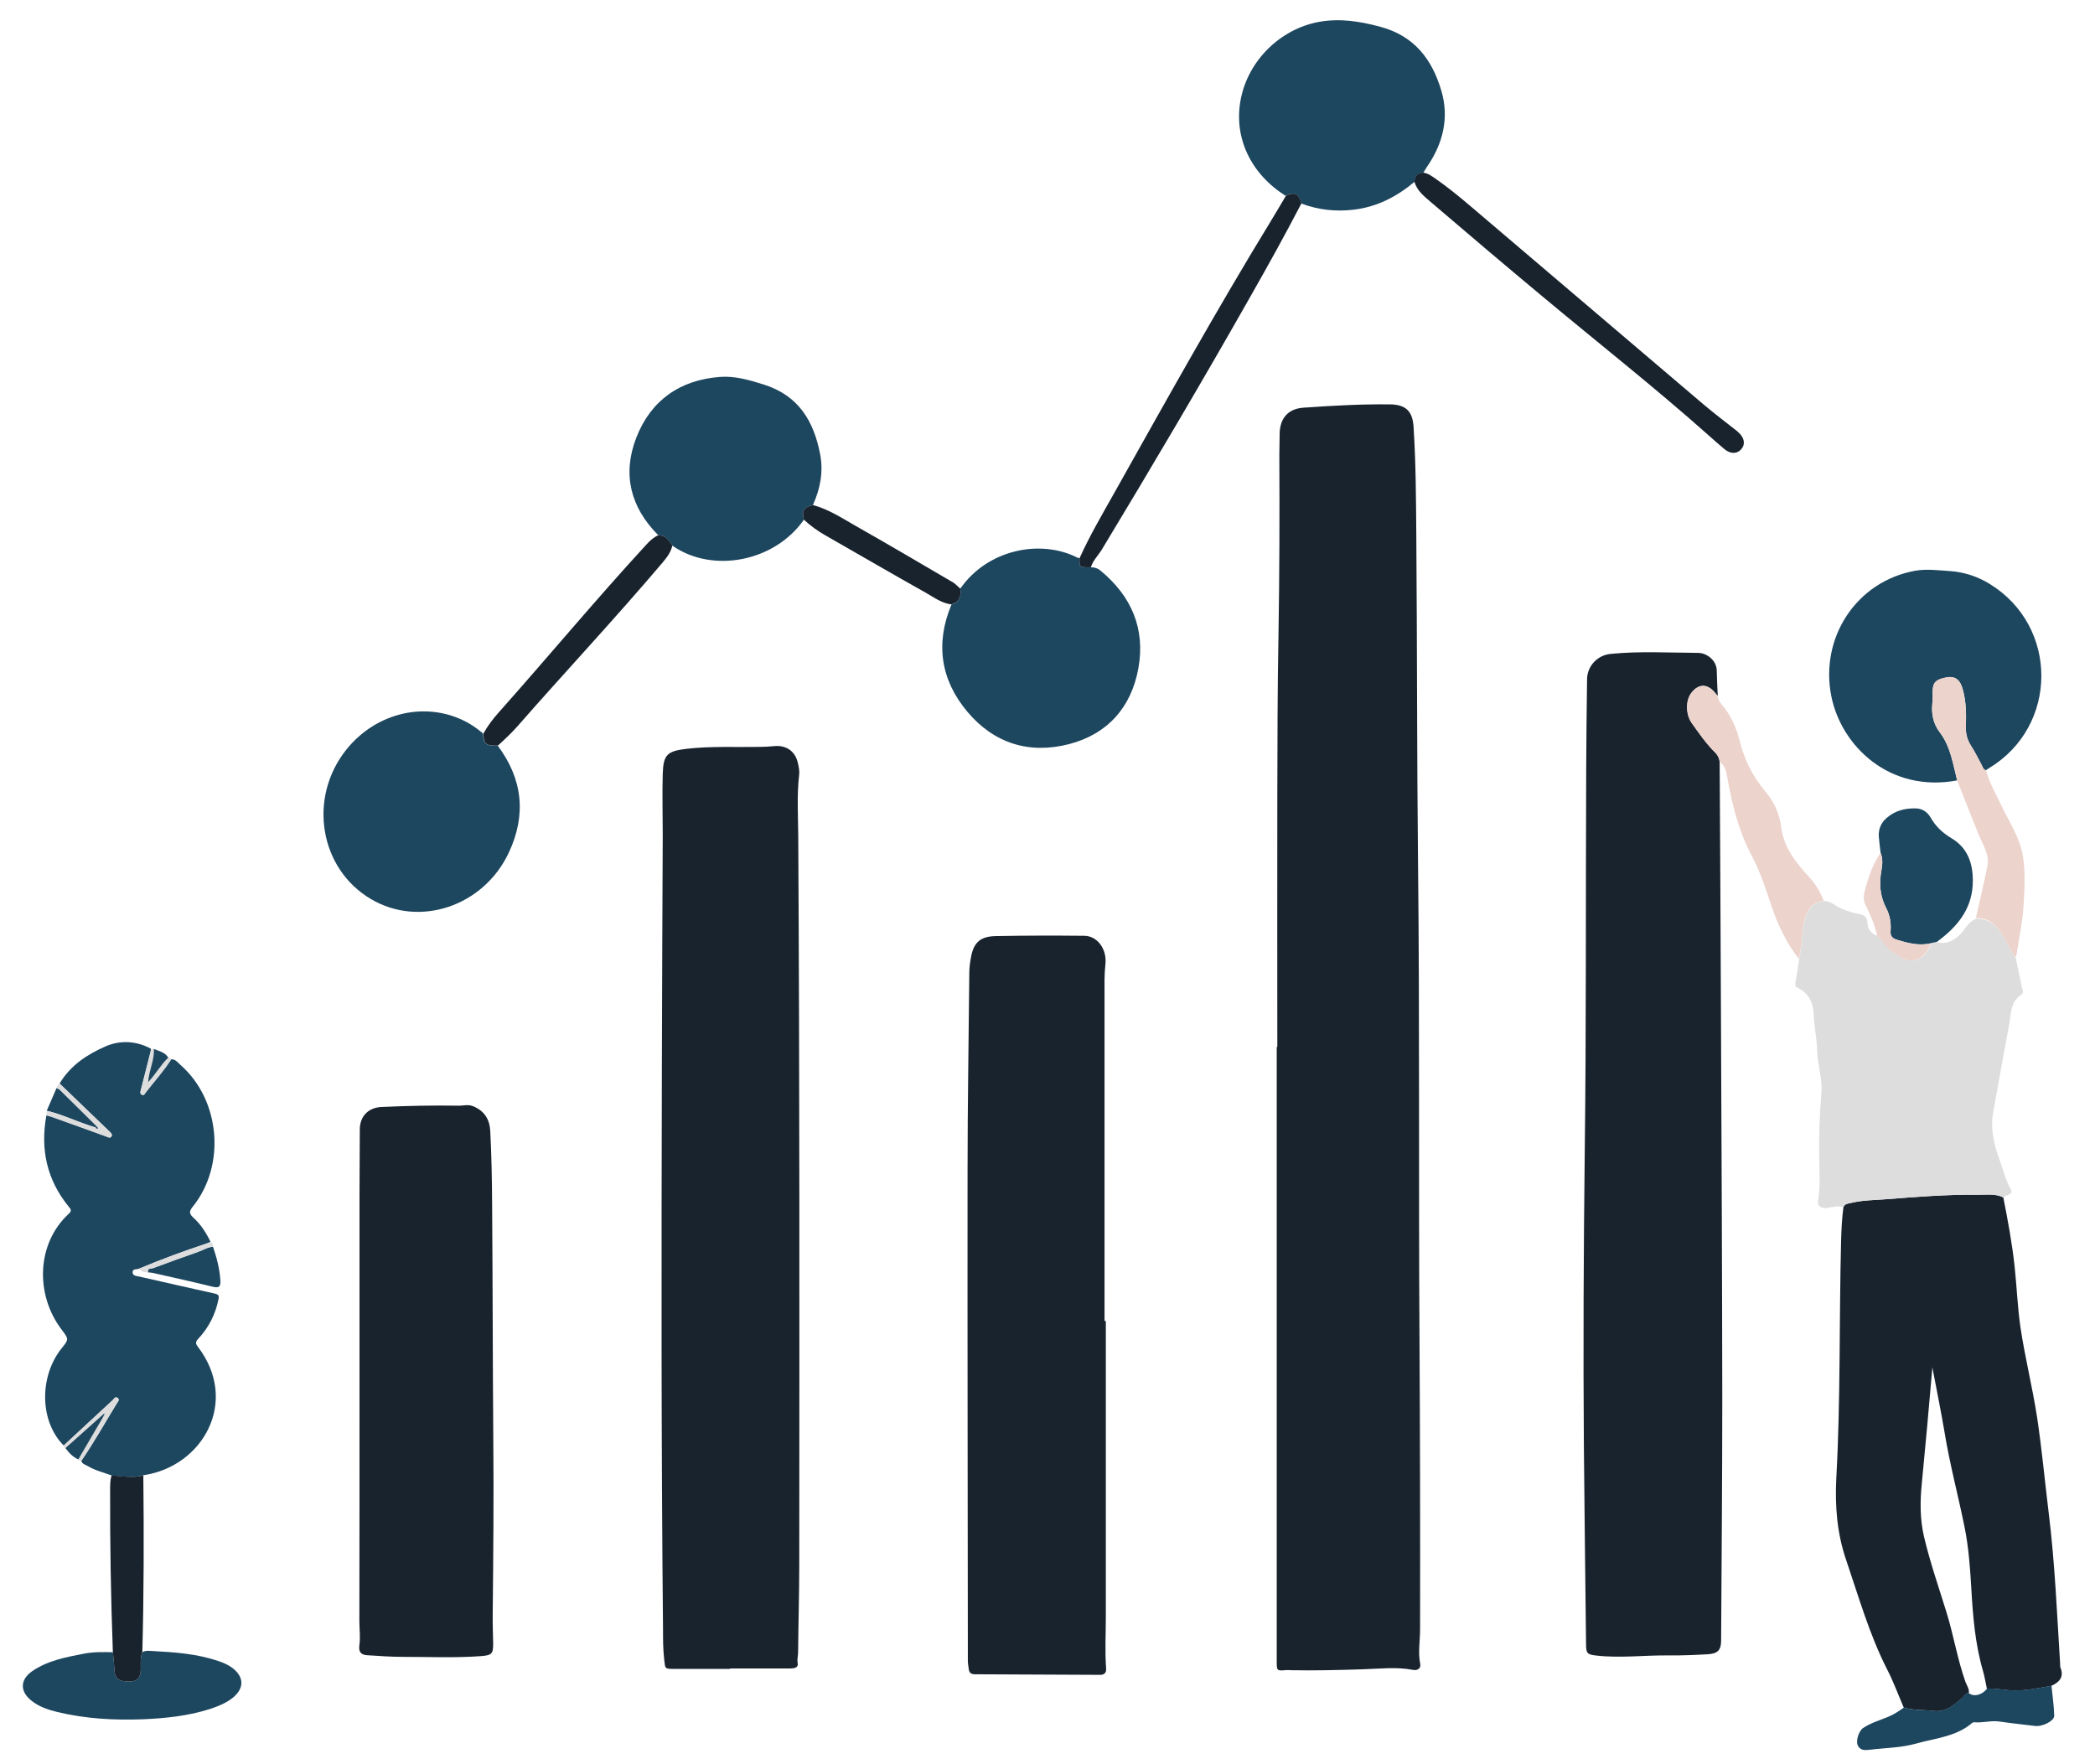 <?xml version="1.0" encoding="utf-8"?>
<!-- Generator: Adobe Illustrator 18.1.1, SVG Export Plug-In . SVG Version: 6.00 Build 0)  -->
<svg version="1.1" id="Layer_1" xmlns="http://www.w3.org/2000/svg" xmlns:xlink="http://www.w3.org/1999/xlink" x="0px" y="0px"
	 viewBox="0 0 1444 1216" enable-background="new 0 0 1444 1216" xml:space="preserve">
<path fill="#19232E" d="M880.4,721.6c0-57.2-0.1-114.3,0-171.5c0.1-37.3,0.1-74.7,0.8-112c0.7-41.3,0.8-82.6,0.6-124
	c0-5,0.2-10,0.2-15c0.1-10.7,5.8-17.4,16.4-18.1c19.8-1.4,39.6-2.5,59.4-2.3c11.2,0.1,15.8,4.7,16.5,15.4
	c1.6,24.8,1.7,49.6,1.9,74.4c0.6,76,0.4,152,1.2,228c1.2,108.8,0.3,217.6,1,326.5c0.4,66.7,0.5,133.3,0.4,200c0,8-1.5,15.9,0.1,23.9
	c0.6,3-1.8,4.6-4.8,4.1c-11.9-2.3-23.9-0.7-35.8-0.4c-16.2,0.5-32.3,0.9-48.5,0.6c-1,0-2-0.2-3-0.1c-6.9,0.6-6.8,0.6-6.8-6.4
	c0-141,0-282,0-423C880.1,721.6,880.2,721.6,880.4,721.6z"/>
<path fill="#19232E" d="M1185.3,525c0.3,59.5,0.7,118.9,0.9,178.4c0.4,87,0.8,173.9,0.9,260.9c0,55.5-0.5,111-0.8,166.4
	c0,6.6-2.3,9.1-9.1,9.5c-9,0.5-18,0.9-27,0.8c-16.6-0.2-33.3,2-49.9,0.1c-6.5-0.7-7.1-1.6-7.1-8.3c-0.5-45.3-1.1-90.6-1.5-135.9
	c-0.5-67.5-0.2-135,0.6-202.4c1.1-87.8,0.6-175.6,1-263.4c0.1-21,0.3-42,0.6-62.9c0.1-9.1,7.1-16.6,16.2-17.5
	c20.1-2,40.3-0.8,60.4-0.7c5.6,0,12.7,4.9,12.8,12.3c0.1,5.8,0.4,11.6,0.7,17.4c-0.7-0.9-1.5-1.7-2.2-2.6
	c-5.2-6.1-11.2-5.9-16.1,0.6c-3.9,5.1-3.8,14.7,0.4,20.6c5.1,7.2,10.1,14.4,16.4,20.6C1184.1,520.7,1185,522.7,1185.3,525z"/>
<path fill="#19232E" d="M503.2,1150.3c-12.8,0-25.7,0-38.5,0c-6.8,0-6.1-0.1-6.9-6.6c-0.8-6.8-0.8-13.6-0.8-20.4
	c-1.3-129.1-1.1-258.3-0.8-387.4c0.1-53.5,0.4-107,0.6-160.4c0-14-0.4-28,0-42c0.4-13.5,3.1-15.8,16.6-17.4
	c16.7-1.9,33.6-1,50.4-1.3c3.2,0,6.3-0.2,9.5-0.5c8.2-0.9,14.5,3.1,16.5,11c0.7,2.9,1.4,6,1,8.9c-1.6,14.1-0.7,28.3-0.6,42.4
	c1,167.1,0.8,334.2,0.7,501.4c0,20.3-0.6,40.6-0.8,61c0,2.4-0.8,4.6-0.3,7.2c0.7,3.3-2.4,3.8-5.1,3.8c-13.8,0-27.7,0-41.5,0
	C503.2,1150.1,503.2,1150.2,503.2,1150.3z"/>
<path fill="#19232E" d="M762.2,910.5c0,68.1,0,136.3,0,204.4c0,11.7-0.7,23.3,0.2,35c0.3,3.4-1.6,4.6-4.5,4.5
	c-28.7-0.1-57.3-0.3-86-0.4c-2.6,0-4-1.1-4.2-3.8c-0.2-1.8-0.6-3.6-0.6-5.4c-0.1-112.6-0.3-225.3-0.2-337.9c0-45.5,0.8-91,1.2-136.4
	c0-3.5,0.5-7,1.1-10.4c1.8-10.4,6.4-14.7,17.2-14.9c20.3-0.4,40.7-0.4,61-0.2c8.9,0.1,15.7,9.1,14.5,19.7
	c-0.8,7.2-0.6,14.3-0.6,21.4c0,74.8,0,149.6,0,224.4C761.5,910.5,761.8,910.5,762.2,910.5z"/>
<path fill="#19232E" d="M1312.2,1177c-3.8-8.8-7.1-17.9-11.5-26.4c-12.2-24-19.5-49.7-28.1-75c-6.5-18.8-7.9-37.9-6.9-57
	c3-54.5,1.9-109.1,3.3-163.7c0.2-7.6,0.6-15.3,1.6-22.9c1-2.5,3.4-2.5,5.4-2.9c7.8-1.9,15.8-1.9,23.7-2.5c21-1.7,42-3.4,63.1-3.1
	c5.9,0.1,12.2-1,18,1.8c3.1,15.8,6.1,31.7,7.8,47.7c1.5,13.9,2,27.9,4,41.7c3.1,20.9,8.3,41.4,11.5,62.3c3.3,21.9,5.3,43.9,8,65.9
	c4.3,34.7,5.7,69.6,7.9,104.5c0,0.7-0.1,1.4,0.2,2c2.6,6.6-0.8,10.1-6.3,12.6c-8.5,1.5-16.9,3.3-25.6,3.2
	c-6.3-0.1-12.5-1.6-18.8-1.2c-0.9-4.2-1.6-8.5-2.8-12.6c-5.4-18.7-6.9-37.9-8-57.2c-0.8-13.7-1.8-27.6-4.5-41.1
	c-4.4-22-10.3-43.7-13.9-65.9c-2.5-14.9-5.6-29.8-8.4-44.7c-2.3,26.9-4.7,53.5-7.3,80.2c-1.2,12-1.3,24.2,1.5,36.3
	c4.2,17.8,10.2,35.1,15.6,52.5c4.9,15.9,7.5,32.3,13.1,48c0.9,2.4,2.7,4.6,2.2,7.5c-2.2,0-3,1.9-4.3,3.1c-5.7,5-10.9,10.1-19.8,9.2
	C1326,1178.4,1319,1179,1312.2,1177z"/>
<path fill="#19232E" d="M247.8,955.5c0-44.5,0-89,0-133.5c0-14.5,0.2-29,0.2-43.5c0-9,5.8-15.1,15-15.5c17.6-0.8,35.3-1.2,53-0.9
	c3.3,0.1,6.5-1.1,10.2,0.4c7.9,3.3,11.3,9.3,11.7,16.9c0.9,17,1.2,34,1.3,50.9c0.4,53.7,0.4,107.3,0.8,161c0.4,40.5,0,81-0.4,121.5
	c-0.1,6.5,0.2,13,0.3,19.5c0.1,7.5-0.7,8.6-8.4,9.2c-18,1.3-36,0.5-54,0.5c-8,0-16-0.6-24-1.1c-4.3-0.2-6.5-1.8-5.8-7
	c0.8-5.4,0-11,0-16.5C247.8,1063.5,247.8,1009.5,247.8,955.5C247.8,955.5,247.8,955.5,247.8,955.5z"/>
<path fill="#1D465F" d="M77,1017c-5.5-2.1-11.4-3.4-16.5-6.5c-1.6-1-3.8-1.3-4.5-3.6c8.9-12.9,16.5-26.5,24.6-39.8
	c0.6-1,2.1-2.3,0.6-3.5c-1.8-1.5-2.6,0.6-3.6,1.5c-11.2,10.4-22.4,20.8-33.7,31.2c-16.5-16.4-17.1-47.4-1.4-67c5-6.2,5-6.2,0.1-12.7
	c-18.4-24-17.6-59.4,4.8-80c2.4-2.2,1.3-3.3-0.2-5.1c-15-18.5-19.5-39.6-15.2-62.8c1.1,0.3,2.2,0.5,3.3,0.9
	c12.6,4.5,25.2,9,37.8,13.6c1.3,0.5,2.6,1.4,3.6,0.1c1-1.3-0.2-2.5-1.2-3.4c-11.5-11-23-22-34.4-33.1c7.4-12.5,19.1-20.1,31.7-25.6
	c10.1-4.4,21.1-3.8,31.2,1.6c-0.1,0.6,0,1.3-0.2,1.9c-2.2,8.7-4.4,17.4-6.6,26c-0.3,1.2-1.1,2.8,0.4,3.7c1.6,0.9,2.3-0.8,3-1.8
	c5.8-7.5,12.2-14.5,17.3-22.5c3.1-0.1,4.7,2.3,6.6,4c27.3,24,31.3,68.9,8.6,97.3c-2.5,3.1-3.2,4.9,0.2,7.9
	c5.1,4.6,8.8,10.4,11.8,16.6c-0.7,0.3-1.5,0.7-2.2,1c-15.9,5.3-31.6,11-47,17.5c-1.6,0.8-4.7-0.2-4.5,2.7c0.2,2.4,2.7,2.4,4.7,2.8
	c17.3,3.9,34.6,7.9,51.9,11.7c2.6,0.6,3.1,1.4,2.6,3.9c-2.1,10.4-6.7,19.5-13.9,27.2c-2.1,2.2-2,3.4-0.2,5.7
	c28.8,37.9,3,82.5-37.6,88.4C91.6,1019.1,84.3,1017.5,77,1017z"/>
<path fill="#DDDDDD" d="M1380.8,825.3c-5.8-2.8-12.1-1.7-18-1.8c-21.1-0.2-42.1,1.5-63.1,3.1c-7.9,0.6-15.9,0.6-23.7,2.5
	c-2,0.5-4.4,0.5-5.4,2.9c-3.6-1.1-7.2-0.1-10.7,0.5c-4.6,0.8-7.5-1.2-6.8-5.2c1.7-9.6,0.9-19.2,0.8-28.8
	c-0.3-15.1,0.3-30.3,1.5-45.3c0.8-10.1-2.7-19.2-2.9-28.9c-0.2-8.1-2-16.1-2.3-24.1c-0.3-8.6-3.1-15.5-11.2-19.4
	c-2-0.9-1.7-2.3-1.4-4.1c1-5.2,1.7-10.4,2.5-15.6c0.3-1.9,0.7-3.9,1-5.8c1.5-8.2,0.6-16.9,4-24.9c2.4-5.6,6.6-9.2,12-9.3
	c2.4-0.2,4.5,0.6,6.5,2c5.5,3.7,11.6,5.7,18,6.9c3.6,0.7,5.3,2.3,5.5,5.9c0.2,4.6,2.6,7.7,7,9.2c1.2,1.3,2.7,2.3,3.7,3.9
	c3.2,5.2,8.2,8.3,13.4,11.3c8.3,4.8,16.6-0.4,20-10c1.4-0.3,2.7-0.6,4.1-0.9c6.3,1.7,12.8-1.2,17.7-7.7c2.6-3.4,5-7,9.2-8.5
	c10.4-0.1,15.7,6.8,20,14.7c2.3,4.2,4.5,8.4,7.2,12.4c1.4,6.8,2.8,13.6,4.3,20.4c0.4,1.7,1.3,3.7-0.2,4.6c-7.9,5-7.4,13.8-8.7,21.1
	c-3.8,20.3-7.5,40.7-11.1,61c-1.9,11,0.8,21.9,4.6,32.2c2.5,6.7,3.9,13.7,7.6,20C1388.1,824,1382.4,823.3,1380.8,825.3z"/>
<path fill="#1D465F" d="M1349,537.9c-46.3,8.7-79.7-23.4-86.7-57.8c-8.2-40.6,17.3-79.4,57.7-86.7c7.9-1.4,15.9-0.3,23.8,0.2
	c10.1,0.7,19.1,3.7,27.5,8.8c47.8,29.2,47.6,98.2-0.4,127.1c-0.7,0.4-1.4,0.9-2,1.4c-2-0.4-2.3-2.2-3-3.6c-2.4-4.4-4.5-8.9-7.2-13
	c-2.4-3.8-3.7-7.7-3.7-12.1c0-4.3,0.2-8.7,0-13c-0.3-5.4-1-10.9-2.8-16c-1.8-5.2-5.4-7.2-10.3-6.3c-7.6,1.4-9.8,3.6-9.8,9.8
	c0,2.7,0.1,5.3-0.2,8c-0.8,7.4,0.6,14.2,5.1,20.1C1344.5,514.6,1346,526.5,1349,537.9z"/>
<path fill="#1D465F" d="M886.2,135c-24.3-15.2-36.1-40.5-31-66.6c5.1-26.5,27-48.3,53.8-53.3c14.3-2.6,28-0.5,42.2,3.3
	c23.7,6.3,35.8,22.5,42.2,43.9c5.6,18.7,1.3,36.6-9.8,52.6c-0.9,1.4-1.8,2.8-2.6,4.2c-3.9,0.2-5.7,2.4-6,6.2
	c-12.2,10.2-25.8,17.3-41.8,19.2c-12.4,1.5-24.5,0.2-36.2-4.2C895.1,133.4,892.2,132,886.2,135z"/>
<path fill="#1D465F" d="M661.9,405.7c19-27.3,55.7-34.2,80.8-21.3c0.4,0.2,0.9,0.2,1.4,0.3c-0.2,6.4-0.2,6.4,7.8,6.3
	c2.4,0,4.6,0.6,6.5,2.2c21.5,17.6,31.2,40.3,26.2,67.6c-4.9,26.8-21.2,45.2-47.8,52.1c-27.6,7.1-51.8-0.6-70.1-22.4
	c-18.4-22-22.1-47-10.9-73.8C661.3,414.9,662.7,410.9,661.9,405.7z"/>
<path fill="#1D465F" d="M343.1,514c17.2,23,19.8,47.7,7.6,73.7c-17.4,37-61.5,51.8-95,32c-35.5-20.9-43.6-69.7-17-103
	c20.8-26,55.6-33.8,83.3-18.8c4,2.2,7.6,4.8,11,7.7C333.2,512.9,334.8,514.1,343.1,514z"/>
<path fill="#1D465F" d="M453.7,368.9c-19.2-19.3-24.9-42.1-15.1-67.3c10-25.6,29.9-39.7,57.6-41.8c10.4-0.8,20.1,2.1,30.1,5.2
	c24.2,7.6,34.6,25.3,39,48.1c2.3,12.1,0.1,23.8-5,35c-6.3,1.5-7.8,3.9-6.2,10.1c-20.1,28.9-62.8,37.3-90.7,17.9
	C461,372.5,458.8,368.8,453.7,368.9z"/>
<path fill="#1D465F" d="M98.1,1138.8c2.3-1.4,4.9-0.9,7.3-0.8c15.3,0.8,30.5,1.9,45.2,6.9c3.5,1.2,6.8,2.6,9.8,4.9
	c7.8,6.1,8,13.7,0.4,20.1c-4.7,3.9-10.3,6.1-16,8c-14.9,4.8-30.3,6.4-45.8,7.1c-20,0.8-40-0.3-59.5-5c-6.3-1.5-12.5-3.6-17.7-7.7
	c-8.2-6.4-8.1-14.6,0.5-20.5c10.7-7.3,23.2-9.6,35.6-12c6.6-1.3,13.3-1.1,19.9-1c0.4,4.1,0.9,8.2,1.1,12.4c0.2,5.7,2.8,7.8,10.1,7.8
	c5.4,0,7.9-2.4,8-7.9C97.1,1147,96.5,1142.8,98.1,1138.8z"/>
<path fill="#1D465F" d="M1335,649.2c-1.4,0.3-2.7,0.6-4.1,0.9c-8.2,2-16-0.1-23.7-2.5c-3-0.9-4.3-2.6-4.1-5.8
	c0.4-5.5-0.4-10.9-3-15.9c-4.3-8.2-5-16.8-3.3-26c0.7-3.9,1.1-8.2-0.6-12.2c-0.4-3.6-0.9-7.2-1.2-10.9c-0.4-5.4,1.6-9.8,5.6-13.2
	c5.7-4.9,12.6-6.6,19.9-6.4c4.3,0.1,7.9,2.3,10.2,6.3c3.5,6.2,8.4,10.7,14.6,14.4c12,7.2,15.1,19.3,14.4,32.3
	C1358.6,627.7,1348.3,639.4,1335,649.2z"/>
<path fill="#ECD3CC" d="M1257,621c-5.4,0.1-9.7,3.7-12,9.3c-3.4,8-2.4,16.6-4,24.9c-0.4,1.9-0.7,3.9-1,5.8
	c-8.4-10.6-14.2-22.6-18.6-35.4c-4.1-12.1-7.9-24.3-13.9-35.6c-8.8-16.4-13.3-34.1-16.6-52.3c-0.8-4.5-1.3-9.6-5.6-12.7
	c-0.3-2.4-1.2-4.3-2.9-6c-6.3-6.2-11.3-13.4-16.4-20.6c-4.2-5.9-4.2-15.4-0.4-20.6c4.9-6.4,10.9-6.7,16.1-0.6
	c0.7,0.9,1.5,1.7,2.2,2.6c0.3,2.4,1.6,4.4,3.1,6.1c6.1,7.3,9.8,15.6,12.1,24.8c3.1,12.7,8.8,24.2,17.3,34.3
	c6,7.1,10.1,15.4,11.2,24.6c1.7,14.2,9.9,24.6,19.1,34.6C1251.3,609.1,1254.7,614.7,1257,621z"/>
<path fill="#19232E" d="M974.9,125.2c0.3-3.7,2.1-6,6-6.2c3.5,0.4,6.1,2.5,8.9,4.4c12.7,8.9,24.3,19.2,36.1,29.2
	c49.6,42.2,99.2,84.4,148.8,126.6c7,5.9,14.3,11.4,21.5,17.1c0.7,0.5,1.3,1,1.9,1.6c4.3,3.8,5.1,8.3,2,11.8
	c-2.9,3.3-7.4,3.3-11.6-0.2c-3.7-3.1-7.3-6.3-10.9-9.5c-37.2-33.1-76.4-63.9-114.6-95.8c-25.6-21.3-51-42.9-76.3-64.5
	C982,135.6,976.7,131.7,974.9,125.2z"/>
<path fill="#ECD3CC" d="M1349,537.9c-2.9-11.4-4.5-23.3-12-33.2c-4.5-5.9-5.9-12.7-5.1-20.1c0.3-2.6,0.2-5.3,0.2-8
	c0-6.3,2.2-8.5,9.8-9.8c5-0.9,8.5,1.1,10.3,6.3c1.8,5.2,2.5,10.6,2.8,16c0.2,4.3,0.1,8.7,0,13c0,4.4,1.2,8.4,3.7,12.1
	c2.7,4.2,4.8,8.7,7.2,13c0.8,1.4,1,3.3,3,3.6c2.1,8.5,6.5,15.9,10.2,23.7c5.4,11.5,12.9,22.3,15.1,35c2,11.7,1.2,23.6,0.5,35.3
	c-0.7,11.2-3.1,22.2-4.8,33.3c-0.1,0.6-0.5,1.2-0.8,1.7c-2.7-4-4.9-8.2-7.2-12.4c-4.3-7.9-9.6-14.8-20-14.7
	c2.7-11.9,5.5-23.7,7.9-35.6c1.6-7.8-2.8-14.3-5.7-21.2C1359,563.5,1354.1,550.7,1349,537.9z"/>
<path fill="#19232E" d="M751.9,391c-8,0.1-8,0.1-7.8-6.3c7-15.5,15.6-30.1,23.9-44.9c35.3-62.9,70.4-126,108.1-187.7
	c3.5-5.7,6.8-11.4,10.2-17.1c6-3,8.9-1.6,10.7,5.2c-11.1,21.4-22.8,42.5-34.7,63.4c-33.5,59.1-68,117.5-103.1,175.6
	C756.7,383.1,753.3,386.4,751.9,391z"/>
<path fill="#19232E" d="M453.7,368.9c5.1-0.1,7.3,3.5,9.7,7.1c-0.9,4.5-3.6,8-6.5,11.5c-32.7,38.6-67.3,75.5-100.6,113.5
	c-4.1,4.6-8.6,8.8-13.1,12.9c-8.4,0.2-9.9-1.1-10-8.3c2.9-5.3,6.5-10,10.5-14.5c34.1-38.3,66.9-77.8,101.6-115.5
	C447.7,372.9,450.3,370.5,453.7,368.9z"/>
<path fill="#19232E" d="M98.1,1138.8c-1.6,4-1,8.2-1.1,12.3c-0.1,5.5-2.6,7.9-8,7.9c-7.3,0-9.9-2.1-10.1-7.8
	c-0.2-4.1-0.7-8.2-1.1-12.4c-1.4-37.3-2-74.6-1.9-112c0-3.3,0-6.6,1-9.9c7.3,0.5,14.6,2.1,21.9,0
	C99.2,1057.6,99.2,1098.2,98.1,1138.8z"/>
<path fill="#1D465F" d="M1312.2,1177c6.8,2,13.8,1.4,20.6,2.2c8.8,1,14.1-4.1,19.8-9.2c1.3-1.2,2.1-3.1,4.3-3.1
	c3.5,2.9,9.2,1.5,12.7-3c6.3-0.4,12.5,1.1,18.8,1.2c8.8,0.1,17.1-1.7,25.6-3.2c0.7,6.9,1.7,13.7,1.9,20.6c0.1,3.7-8.1,7.8-13.4,7.1
	c-8.1-1-16.2-1.8-24.2-3c-5.9-0.9-11.6,1-17.4,0.5c-0.5,0-1.1,0-1.4,0.3c-11.1,9.7-25.6,10.6-38.9,14.4c-10.3,2.9-21.1,2.9-31.6,4.2
	c-3.3,0.4-6.9,0.8-8.6-3.2c-1.3-3,0.8-9.7,3.7-11.7c5.3-3.6,11.4-5.3,17.2-7.7C1305.2,1181.8,1308.7,1179.5,1312.2,1177z"/>
<path fill="#19232E" d="M554.1,358.2c-1.6-6.2-0.1-8.6,6.2-10.1c10.6,2.8,19.7,8.8,29,14.1c22.7,12.9,45.2,26.1,67.7,39.3
	c1.8,1.1,3.2,2.8,4.9,4.2c0.8,5.2-0.6,9.2-6.1,10.9c-6.7-0.8-12-4.8-17.6-8c-23.2-13-46.2-26.4-69.3-39.6
	C563.6,366,558.6,362.4,554.1,358.2z"/>
<path fill="#ECD3CC" d="M1296.2,587.8c1.6,4,1.3,8.3,0.6,12.2c-1.7,9.1-1,17.7,3.3,26c2.6,5,3.5,10.3,3,15.9
	c-0.3,3.2,1.1,4.9,4.1,5.8c7.8,2.4,15.5,4.5,23.7,2.5c-3.3,9.6-11.6,14.9-20,10c-5.2-3-10.2-6.1-13.4-11.3c-1-1.6-2.4-2.6-3.7-3.9
	c-1.5-7.6-4.6-14.5-8-21.3c-2.5-5-0.4-10.1,1-15C1289,601.2,1291.9,594.2,1296.2,587.8z"/>
<path fill="#1D465F" d="M146.8,859.3c2.6,7.6,4.6,15.2,5.1,23.3c0.2,4.3-0.9,5.3-5.2,4.3c-13.9-3.4-27.8-6.5-41.7-9.6
	c-1-0.2-2-0.2-3-0.3c-0.7-3.1,2.1-2.4,3.4-2.9c10.4-3.9,20.8-7.6,31.3-11.3C140.1,861.6,143.2,859.5,146.8,859.3z"/>
<path fill="#1D465F" d="M32.2,765.6c2.3-5.2,4.5-10.5,6.8-15.7c0.7,0.4,1.5,0.6,2.1,1.1c8.6,8.4,17.1,16.9,25.6,25.3
	c-0.3,0.3-0.6,0.6-0.9,0.8c-1.7-0.6-3.5-1.1-5.2-1.7C51.2,772.3,42,767.9,32.2,765.6z"/>
<path fill="#DDDDDD" d="M32.2,765.6c9.8,2.3,19,6.6,28.5,9.9c1.7,0.6,3.4,1.1,5.2,1.7c0.5,0.7,1.1,0.9,1.9,0.5
	c-0.3-0.4-0.7-0.9-1-1.3c-8.5-8.5-17.1-16.9-25.6-25.3c-0.5-0.5-1.4-0.7-2.1-1.1c0-1.5,0.8-2.4,2.1-3c11.5,11,23,22,34.4,33.1
	c0.9,0.9,2.2,2.1,1.2,3.4c-1,1.3-2.4,0.4-3.6-0.1c-12.6-4.6-25.2-9.1-37.8-13.6c-1.1-0.4-2.2-0.6-3.3-0.9
	C32,767.8,32.1,766.7,32.2,765.6z"/>
<path fill="#DDDDDD" d="M43.9,996.4c11.2-10.4,22.4-20.9,33.7-31.2c1-0.9,1.8-2.9,3.6-1.5c1.5,1.2,0,2.5-0.6,3.5
	c-8.2,13.3-15.8,26.9-24.6,39.8c-0.9,0-1.6-0.2-2-1.1c5.8-9.9,11.5-19.7,17.3-29.6c0.2-0.4,0.5-0.9,0.7-1.3c0.2-0.2,0.4-0.4,0.6-0.7
	c-0.2,0-0.5,0-0.7,0c0.1,0.3,0.1,0.5,0.2,0.8c-0.7-0.9-1.1-0.2-1.6,0.2c-8.5,7.6-16.9,15.1-25.4,22.7
	C44.3,997.8,43.9,997.2,43.9,996.4z"/>
<path fill="#1D465F" d="M71.3,976.3c-5.8,9.9-11.5,19.7-17.3,29.6c-3.8-1.6-6.5-4.6-8.9-7.8c8.5-7.6,16.9-15.1,25.4-22.7
	C70.7,975.7,71,976,71.3,976.3z"/>
<path fill="#DDDDDD" d="M146.8,859.3c-3.7,0.3-6.7,2.3-10.1,3.5c-10.5,3.7-20.9,7.4-31.3,11.3c-1.3,0.5-4.1-0.2-3.4,2.9
	c-2.4,0.1-4.6-0.5-6.1-2.5c15.4-6.5,31.1-12.2,47-17.5c0.8-0.3,1.5-0.6,2.2-1C146.5,856.7,147.1,857.8,146.8,859.3z"/>
<path fill="#DDDDDD" d="M118,730.3c-5.1,8-11.5,15-17.3,22.5c-0.8,1-1.4,2.7-3,1.8c-1.4-0.8-0.7-2.4-0.4-3.7
	c2.2-8.7,4.4-17.4,6.6-26c0.2-0.6,0.1-1.3,0.2-1.9c0.7,0,1.3,0,2,0c0.6,7.7-3.4,14.7-3.9,22.9c5.3-5.6,8.7-12,13.9-16.9
	C116.9,729,117.8,729.1,118,730.3z"/>
<path fill="#1D465F" d="M116,729c-5.2,4.9-8.5,11.2-13.9,16.9c0.5-8.2,4.5-15.2,3.9-22.9C109.6,724.5,113.7,725.2,116,729z"/>
<path fill="#1D465F" d="M66.7,776.4c0.3,0.4,0.7,0.9,1,1.3c-0.8,0.5-1.4,0.2-1.9-0.5C66.1,776.9,66.4,776.7,66.7,776.4z"/>
<path fill="#1D465F" d="M72.1,975.1c-0.1-0.3-0.1-0.5-0.2-0.8c0.2,0,0.5,0,0.7,0c-0.2,0.2-0.4,0.4-0.6,0.7
	C72,975,72.1,975.1,72.1,975.1z"/>
<path fill="#1D465F" d="M72,975c-0.2,0.4-0.5,0.9-0.7,1.3c-0.3-0.3-0.5-0.6-0.8-1c0.5-0.4,0.9-1.1,1.6-0.2C72.1,975.1,72,975,72,975
	z"/>
</svg>
